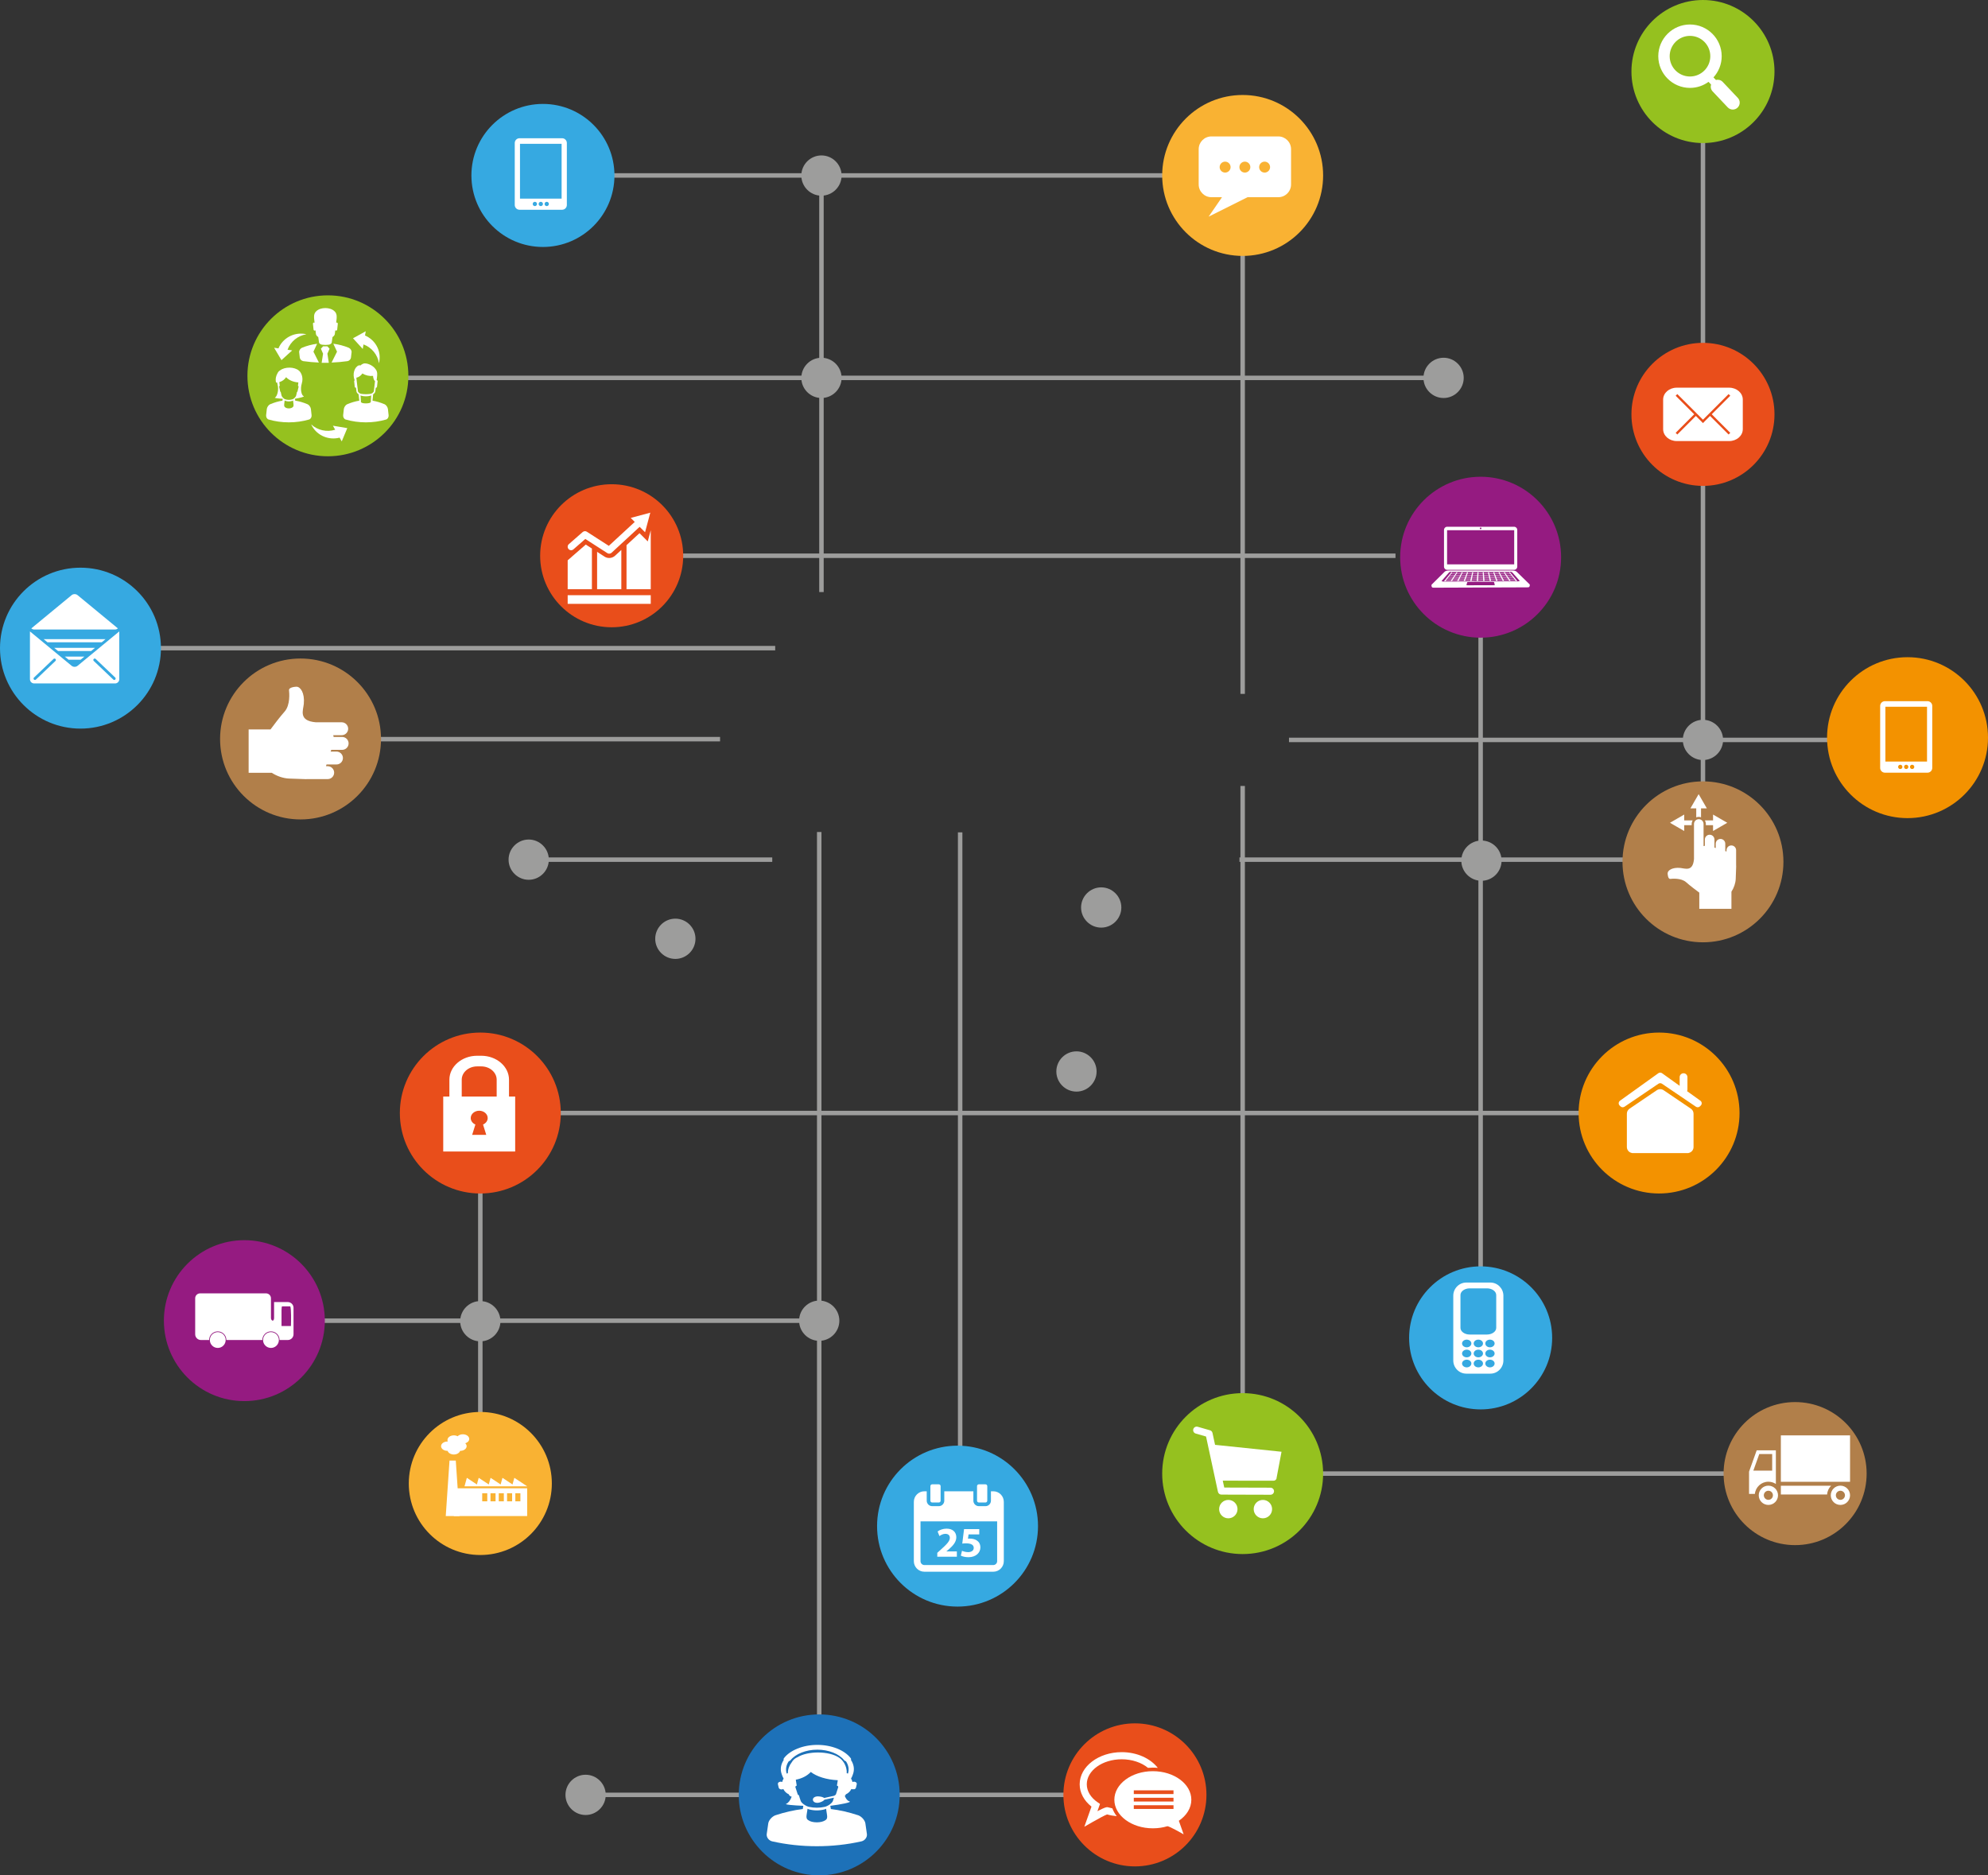 <!-- Generator: Adobe Illustrator 18.1.1, SVG Export Plug-In  -->
<svg version="1.1"
	 xmlns="http://www.w3.org/2000/svg" xmlns:xlink="http://www.w3.org/1999/xlink" xmlns:a="http://ns.adobe.com/AdobeSVGViewerExtensions/3.0/"
	 x="0px" y="0px" width="420px" height="396.214px" viewBox="0 0 420 396.214" enable-background="new 0 0 420 396.214"
	 xml:space="preserve">
<rect x="0" y="0" width="420" height="396.214" fill="#333333" stroke="none"/>
<defs>
</defs>
<g id="Layer_1_Kopie">
	<g>
		<rect x="65.706" y="278.562" fill="#9D9D9C" width="106.898" height="0.944"/>
	</g>
	<rect x="117.249" y="116.945" fill="#9D9D9C" width="177.574" height="0.944"/>
	<rect x="272.322" y="155.856" fill="#9D9D9C" width="118.668" height="0.944"/>
	<g>
		<rect x="262.062" y="50.743" fill="#9D9D9C" width="0.944" height="95.858"/>
		<rect x="262.062" y="166.055" fill="#9D9D9C" width="0.944" height="132.84"/>
	</g>
	<rect x="261.859" y="181.153" fill="#9D9D9C" width="84.261" height="0.944"/>
	<path fill="#9D9D9C" d="M146.933,198.344c0,2.339-1.914,4.253-4.253,4.253c-2.339,0-4.253-1.914-4.253-4.253
		c0-2.339,1.914-4.253,4.253-4.253C145.019,194.09,146.933,196.004,146.933,198.344z"/>
	<path fill="#9D9D9C" d="M236.903,191.731c0,2.339-1.914,4.253-4.253,4.253s-4.253-1.914-4.253-4.253
		c0-2.339,1.914-4.253,4.253-4.253S236.903,189.392,236.903,191.731z"/>
	<path fill="#9D9D9C" d="M231.676,226.379c0,2.339-1.914,4.253-4.253,4.253c-2.339,0-4.253-1.914-4.253-4.253
		c0-2.339,1.914-4.253,4.253-4.253C229.762,222.125,231.676,224.039,231.676,226.379z"/>
	<rect x="111.697" y="181.153" fill="#9D9D9C" width="51.455" height="0.944"/>
	<rect x="172.604" y="175.783" fill="#9D9D9C" width="0.944" height="188.108"/>
	<rect x="202.377" y="175.858" fill="#9D9D9C" width="0.944" height="136.217"/>
	<rect x="173.076" y="34.306" fill="#9D9D9C" width="0.944" height="90.783"/>
	<path fill="#9D9D9C" d="M177.801,79.837c0,2.339-1.914,4.253-4.253,4.253c-2.339,0-4.253-1.914-4.253-4.253
		c0-2.339,1.914-4.253,4.253-4.253C175.887,75.584,177.801,77.498,177.801,79.837z"/>
	<path fill="#9D9D9C" d="M115.95,181.626c0,2.339-1.914,4.253-4.253,4.253c-2.339,0-4.253-1.914-4.253-4.253
		c0-2.339,1.914-4.253,4.253-4.253C114.036,177.372,115.95,179.286,115.95,181.626z"/>
	<path fill="#9D9D9C" d="M177.329,279.034c0,2.339-1.914,4.253-4.253,4.253s-4.253-1.914-4.253-4.253s1.914-4.253,4.253-4.253
		S177.329,276.695,177.329,279.034z"/>
	<path fill="#9D9D9C" d="M309.236,79.837c0,2.339-1.914,4.253-4.253,4.253s-4.253-1.914-4.253-4.253
		c0-2.339,1.914-4.253,4.253-4.253S309.236,77.498,309.236,79.837z"/>
	<rect x="82.048" y="79.365" fill="#9D9D9C" width="221.942" height="0.944"/>
	<rect x="30.241" y="136.466" fill="#9D9D9C" width="133.534" height="0.945"/>
	<rect x="78.977" y="155.695" fill="#9D9D9C" width="73.148" height="0.944"/>
	<rect x="115.982" y="234.684" fill="#9D9D9C" width="221.942" height="0.944"/>
	<g>
		<circle fill="#95C11F" cx="69.274" cy="79.4" r="17"/>
		<g>
			<path fill="#FFFFFF" d="M73.697,73.481c-1.041-0.433-2.148-0.718-3.276-0.86l0.781,1.679l-1.151,2.3
				c1.124-0.043,2.247-0.143,3.362-0.3c0.365-0.062,0.693-0.393,0.734-0.729c0.046-0.385,0.089-0.77,0.132-1.155
				C74.317,74.08,74.062,73.647,73.697,73.481z"/>
			<path fill="#FFFFFF" d="M66.997,72.628c-1.107,0.146-2.192,0.428-3.213,0.853c-0.365,0.167-0.62,0.599-0.581,0.935
				c0.043,0.385,0.086,0.77,0.132,1.155c0.04,0.336,0.369,0.667,0.734,0.729c1.095,0.154,2.198,0.253,3.302,0.298L66.219,74.3
				L66.997,72.628z"/>
			<polygon fill="#FFFFFF" points="69.169,73.173 68.253,73.173 67.797,73.675 68.253,74.731 67.955,76.652 69.468,76.652 
				69.169,74.731 69.626,73.675 			"/>
			<path fill="#FFFFFF" d="M70.246,71.214c0.273-0.173,0.469-0.427,0.49-0.638c0.032-0.267,0.062-0.534,0.093-0.801
				c0.037,0.039,0.089,0.067,0.148,0.073c0.131,0.013,0.247-0.079,0.26-0.207l0.129-1.233c0.014-0.128-0.08-0.242-0.21-0.255
				c-0.05-0.005-0.098,0.006-0.138,0.028c0.027-0.235,0.056-0.47,0.083-0.704c0.022-0.321,0.182-1.179-0.446-1.731
				c-0.912-0.88-2.917-0.88-3.829,0c-0.63,0.553-0.468,1.41-0.446,1.731c0.029,0.235,0.056,0.469,0.083,0.704
				c-0.04-0.022-0.088-0.033-0.138-0.028c-0.129,0.013-0.224,0.127-0.211,0.255l0.131,1.233c0.013,0.128,0.129,0.22,0.26,0.207
				c0.059-0.006,0.109-0.034,0.148-0.073c0.03,0.267,0.062,0.533,0.093,0.801c0.02,0.212,0.217,0.465,0.49,0.638
				c0.056,0.387,0.112,0.774,0.167,1.162c0.02,0.173,0.297,0.395,0.617,0.45c0.477,0.064,0.966,0.064,1.443,0
				c0.32-0.055,0.597-0.278,0.616-0.45C70.134,71.988,70.19,71.6,70.246,71.214z"/>
			<g>
				<path fill="#FFFFFF" d="M82.103,87.73c-0.047-0.438-0.095-0.876-0.147-1.314c-0.045-0.382-0.354-0.842-0.679-0.997
					c-0.885-0.376-1.738-0.63-2.58-0.765c0.05-0.448,0.095-0.897,0.139-1.346c0.257-0.172,0.439-0.413,0.458-0.617
					c0.03-0.261,0.061-0.521,0.092-0.782c0.007,0.001,0.014,0.003,0.021,0.005c0.123,0.012,0.232-0.075,0.245-0.195l0.122-1.162
					c0.012-0.121-0.076-0.228-0.198-0.24c-0.001,0-0.001,0-0.001,0c0.029-0.242,0.057-0.483,0.085-0.725
					c0.02-0.295,0.156-1.041-0.309-1.59c-0.646-0.942-2.042-1.39-2.594-1.174c-0.26,0.101-0.459,0.241-0.613,0.389
					c-0.031-0.008-0.061-0.014-0.093-0.019c-0.062-0.03-0.139-0.038-0.235-0.004c-0.935,0.323-1.411,1.861-0.887,3.155
					c-0.069,0.043-0.112,0.122-0.103,0.208l0.123,1.162c0.012,0.12,0.122,0.208,0.244,0.195c0.007-0.001,0.014-0.003,0.022-0.005
					c0.032,0.26,0.061,0.521,0.092,0.782c0.019,0.204,0.201,0.445,0.457,0.617c0.044,0.449,0.09,0.897,0.14,1.346
					c-0.842,0.135-1.696,0.388-2.581,0.765c-0.324,0.155-0.633,0.614-0.679,0.997c-0.052,0.437-0.1,0.876-0.146,1.314
					c-0.042,0.383,0.185,0.793,0.51,0.9c2.757,0.805,5.828,0.804,8.585,0C81.917,88.523,82.143,88.113,82.103,87.73z M75.619,82.664
					l-0.338-2.86c0.514-0.103,0.965-0.431,1.278-0.896c0.659,0.4,1.459,0.591,2.253,0.511c0.04,0.519,0.195,0.933,0.419,1.115
					l-0.251,2.122c-0.014,0.152-0.299,0.471-0.671,0.549c-0.323,0.053-0.668,0.08-1.009,0.08c-0.342,0-0.686-0.028-1.023-0.083
					C75.917,83.127,75.632,82.808,75.619,82.664z M78.333,84.973c-0.094,0.085-0.211,0.154-0.337,0.186
					c-0.459,0.094-0.936,0.094-1.395,0c-0.126-0.032-0.243-0.101-0.337-0.186c-0.032-0.478-0.061-0.956-0.087-1.434
					c0.047,0.026,0.096,0.05,0.146,0.066c0.639,0.174,1.311,0.174,1.95,0c0.05-0.017,0.099-0.04,0.146-0.066
					C78.394,84.016,78.365,84.495,78.333,84.973z"/>
			</g>
			<g>
				<path fill="#FFFFFF" d="M65.829,87.73c-0.045-0.438-0.093-0.876-0.145-1.314c-0.047-0.382-0.356-0.842-0.679-0.997
					c-0.904-0.384-1.774-0.64-2.633-0.772c-0.017-0.133-0.034-0.267-0.051-0.4c1.003-0.157,2.118-0.447,1.83-0.549
					c-0.45-0.161-0.769-1.454-0.396-2.667c0.429-1.403-0.225-2.419-0.569-2.7c-0.955-0.858-3.023-0.877-4.033-0.061
					c-0.013,0.007-0.027,0.012-0.04,0.02c-0.223,0.138-0.383,0.343-0.494,0.595c-0.294,0.483-0.471,1.165-0.307,1.919
					c0.026,0.001,0.052,0.004,0.079,0.004c0.049,0,0.096-0.002,0.145-0.005c0.028,0.139,0.061,0.279,0.1,0.418
					c0.339,1.208-0.116,2.573-0.539,2.775c-0.213,0.102,0.65,0.203,1.634,0.253c-0.018,0.133-0.034,0.266-0.052,0.398
					c-0.858,0.132-1.728,0.388-2.631,0.772c-0.324,0.155-0.633,0.614-0.68,0.997c-0.051,0.437-0.1,0.876-0.146,1.314
					c-0.041,0.383,0.186,0.793,0.51,0.9c2.757,0.805,5.828,0.804,8.586,0C65.644,88.523,65.871,88.113,65.829,87.73z M59.31,82.819
					c-0.057-0.021-0.102-0.068-0.116-0.13l-0.218-0.95c-0.022-0.093,0.034-0.185,0.125-0.213c-0.027-0.212-0.052-0.423-0.075-0.635
					c-0.003-0.044-0.009-0.1-0.013-0.163c0.596-0.157,1.103-0.532,1.434-1.036c0.568,0.614,1.505,1.037,2.587,1.105
					c-0.003,0.035-0.006,0.067-0.007,0.094c-0.023,0.211-0.047,0.423-0.075,0.635c0.09,0.028,0.146,0.12,0.125,0.213l-0.218,0.95
					c-0.014,0.062-0.06,0.109-0.116,0.13c-0.052,0.259-0.11,0.514-0.177,0.765c-0.032,0.132-0.145,0.3-0.292,0.449
					c-0.023,0.024-0.047,0.047-0.072,0.069c-0.014,0.013-0.028,0.026-0.042,0.038c-0.022,0.019-0.046,0.036-0.069,0.054
					c-0.017,0.013-0.034,0.027-0.052,0.039c-0.029,0.02-0.058,0.037-0.088,0.054c-0.007,0.005-0.016,0.011-0.023,0.014l0,0
					c-0.049,0.027-0.097,0.05-0.145,0.066c-0.515,0.152-0.999,0.152-1.515,0c-0.072-0.025-0.144-0.064-0.214-0.109
					c-0.032-0.02-0.061-0.041-0.09-0.063c-0.006-0.004-0.01-0.008-0.016-0.012c-0.062-0.047-0.121-0.1-0.175-0.155
					c0,0-0.001-0.001-0.001-0.002c-0.144-0.148-0.254-0.313-0.286-0.444C59.42,83.333,59.362,83.078,59.31,82.819z M61.866,86.005
					c-0.187,0.18-0.498,0.282-0.84,0.282c-0.342,0-0.652-0.102-0.831-0.272c-0.179-0.157-0.172-0.382-0.151-0.601
					c0.002-0.023,0.004-0.043,0.005-0.061l0.088-0.738c0.051,0.032,0.103,0.06,0.154,0.079c0.5,0.161,0.968,0.161,1.469,0
					c0.052-0.019,0.103-0.047,0.154-0.079l0.088,0.738c0.001,0.018,0.004,0.039,0.006,0.061
					C62.029,85.632,62.037,85.858,61.866,86.005z"/>
			</g>
			<path fill="#FFFFFF" d="M59.463,76.092l-1.55-2.619l0.914,0.134c0.878-2.094,3.119-3.415,5.5-3.067
				c0.139,0.02,0.275,0.047,0.409,0.079c-1.817,0.295-3.356,1.54-3.987,3.269l0.975,0.143L59.463,76.092z"/>
			<path fill="#FFFFFF" d="M73.371,90.453l-1.172,2.802l-0.447-0.793c-2.225,0.587-4.655-0.358-5.821-2.428
				c-0.068-0.12-0.13-0.243-0.185-0.367c1.342,1.239,3.285,1.682,5.065,1.124l-0.477-0.847L73.371,90.453z"/>
			<path fill="#FFFFFF" d="M74.578,71.471l2.688-1.481l-0.15,0.895c2.115,0.897,3.422,3.121,3.028,5.456
				c-0.022,0.136-0.051,0.27-0.086,0.4c-0.269-1.789-1.512-3.323-3.26-3.972l-0.161,0.956L74.578,71.471z"/>
		</g>
	</g>
	<g>
		<circle fill="#951B81" cx="51.625" cy="279.021" r="17"/>
		<g>
			<circle fill="#FFFFFF" cx="57.245" cy="283.115" r="1.671"/>
			<circle fill="#FFFFFF" cx="46.005" cy="283.115" r="1.671"/>
			<path fill="#FFFFFF" d="M41.236,274.296v2.014v2.869v2.72c0,0.671,0.544,1.215,1.215,1.215h1.731
				c0-1.007,0.816-1.823,1.823-1.823c1.007,0,1.822,0.816,1.822,1.823h7.594c0-1.007,0.816-1.823,1.823-1.823
				c1.007,0,1.823,0.816,1.823,1.823h1.731c0.671,0,1.215-0.544,1.215-1.215v-5.589c0-0.671-0.544-1.215-1.215-1.215h-1.91h-0.985
				v3.359c0,0.315-0.128,0.57-0.285,0.57c-0.157,0-0.374-0.23-0.374-0.544v-3.384v-0.799c0-0.574-0.465-1.039-1.039-1.039H42.275
				C41.701,273.258,41.236,273.723,41.236,274.296z M61.464,280.161h-1.987v-3.331c0-0.455,0.052-0.824,0.115-0.824h1.74
				C61.55,276.592,61.497,279.115,61.464,280.161z"/>
		</g>
	</g>
	<g>
		<circle fill="#36A9E1" cx="17" cy="136.938" r="17"/>
		<g>
			<path fill="#FFFFFF" d="M24.312,132.998H7.211c-0.23,0-0.436-0.09-0.594-0.233l8.519-7.027c0.345-0.284,0.905-0.284,1.251,0
				l8.518,7.027C24.748,132.908,24.541,132.998,24.312,132.998z"/>
			<path fill="#FFFFFF" d="M16.387,140.67c-0.346,0.286-0.906,0.286-1.251,0l-8.809-7.266v10.106c0,0.49,0.396,0.885,0.885,0.885
				h17.101c0.488,0,0.884-0.395,0.884-0.885v-10.106L16.387,140.67z M11.714,139.646l-4.128,3.932
				c-0.057,0.054-0.13,0.081-0.203,0.081c-0.079,0-0.156-0.031-0.214-0.09c-0.112-0.119-0.108-0.304,0.01-0.419l4.128-3.93
				c0.117-0.113,0.304-0.109,0.416,0.01C11.836,139.347,11.832,139.533,11.714,139.646z M24.353,143.568
				c-0.058,0.06-0.137,0.09-0.214,0.09c-0.073,0-0.146-0.026-0.203-0.081l-4.128-3.932c-0.118-0.113-0.122-0.299-0.01-0.417
				c0.112-0.119,0.299-0.123,0.416-0.01l4.128,3.93C24.461,143.263,24.465,143.449,24.353,143.568z"/>
			<polygon fill="#FFFFFF" points="14.496,139.385 17.026,139.385 17.831,138.722 13.691,138.722 			"/>
			<polygon fill="#FFFFFF" points="12.262,137.543 19.26,137.543 20.064,136.879 11.457,136.879 			"/>
			<polygon fill="#FFFFFF" points="10.029,135.7 21.495,135.7 22.299,135.038 9.223,135.038 			"/>
		</g>
		<g>
			<g>
				<path fill="#FFFFFF" d="M259.651,316.232c-0.078-0.551-0.24-1.072-0.478-1.545l0.874-0.494
					c-0.296-0.589-0.682-1.116-1.147-1.567l-0.672,0.779c-0.378-0.366-0.81-0.669-1.288-0.884l0.385-0.966
					c-0.579-0.259-1.193-0.411-1.823-0.45l-0.058,1.052c-0.088-0.006-0.176-0.015-0.265-0.015c-0.437,0-0.859,0.069-1.259,0.193
					l-0.276-1.011c-0.604,0.185-1.17,0.477-1.683,0.868l0.581,0.857c-0.417,0.319-0.783,0.71-1.077,1.158l-0.816-0.602
					c-0.36,0.549-0.627,1.154-0.793,1.799l0.96,0.277c-0.104,0.403-0.164,0.824-0.164,1.261c0,0.119,0.009,0.237,0.017,0.354
					l-0.991,0.077c0.046,0.668,0.199,1.316,0.453,1.927l0.908-0.425c0.21,0.502,0.499,0.958,0.849,1.352l-0.724,0.723
					c0.432,0.487,0.935,0.889,1.495,1.193l0.454-0.937c0.45,0.246,0.943,0.413,1.465,0.487l-0.131,1.043
					c0.241,0.034,0.487,0.052,0.732,0.052c0.382,0,0.764-0.042,1.134-0.124l-0.203-1.026c0.513-0.114,0.991-0.324,1.425-0.606
					l0.517,0.9c0.536-0.347,1.009-0.785,1.407-1.304l-0.769-0.663c0.322-0.42,0.575-0.9,0.75-1.419l0.937,0.352
					c0.21-0.628,0.316-1.285,0.316-1.955c0-0.29-0.02-0.581-0.06-0.866L259.651,316.232z M256.771,318.308l-0.041-0.036
					c-0.145,0.189-0.317,0.348-0.51,0.473l0.03,0.051c-0.197,0.128-0.412,0.227-0.645,0.279l-0.013-0.064
					c-0.221,0.049-0.456,0.057-0.68,0.026l-0.007,0.056c-0.236-0.034-0.457-0.108-0.661-0.22l0.024-0.05
					c-0.202-0.11-0.384-0.255-0.54-0.43l-0.041,0.042c-0.16-0.18-0.293-0.387-0.389-0.617l0.054-0.025
					c-0.092-0.219-0.146-0.452-0.163-0.693l-0.052,0.004c-0.004-0.055-0.016-0.107-0.016-0.162c0-0.199,0.034-0.389,0.081-0.572
					l0.051,0.015c0.059-0.232,0.155-0.45,0.285-0.648l-0.048-0.036c0.134-0.205,0.302-0.381,0.492-0.526l0.033,0.048
					c0.186-0.142,0.39-0.247,0.607-0.314l-0.014-0.053c0.182-0.057,0.372-0.096,0.571-0.096c0.041,0,0.08,0.011,0.121,0.013
					l-0.003,0.057c0.228,0.014,0.45,0.069,0.658,0.162l0.024-0.06c0.217,0.098,0.411,0.239,0.583,0.406l-0.037,0.043
					c0.169,0.164,0.309,0.354,0.415,0.566l0.046-0.026c0.108,0.215,0.184,0.448,0.22,0.697l-0.054,0.009
					c0.015,0.103,0.022,0.208,0.022,0.316c0,0.244-0.039,0.482-0.114,0.708l0.05,0.019
					C257.032,317.904,256.916,318.117,256.771,318.308z"/>
				<ellipse fill="#FFFFFF" cx="265.93" cy="308.761" rx="2.833" ry="3.004"/>
				<path fill="#FFFFFF" d="M273.253,311.514c0.295-0.884,0.445-1.811,0.445-2.753c0-0.409-0.029-0.82-0.085-1.222l-1.073,0.17
					c-0.115-0.814-0.354-1.585-0.708-2.284l0.952-0.541c-0.418-0.828-0.962-1.569-1.616-2.203l-0.732,0.85
					c-0.558-0.541-1.198-0.99-1.904-1.306l0.418-1.053c-0.816-0.365-1.68-0.578-2.568-0.632l-0.062,1.148
					c-0.13-0.008-0.258-0.021-0.389-0.021c-0.647,0-1.271,0.103-1.863,0.286l-0.301-1.102c-0.851,0.262-1.648,0.673-2.37,1.224
					l0.633,0.934c-0.617,0.471-1.156,1.048-1.591,1.71l-0.889-0.656c-0.508,0.774-0.883,1.626-1.116,2.533l1.047,0.302
					c-0.153,0.595-0.242,1.217-0.242,1.863c0,0.178,0.013,0.353,0.025,0.529l-1.08,0.085c0.066,0.939,0.28,1.852,0.639,2.712
					l0.99-0.463c0.31,0.743,0.738,1.417,1.257,1.999l-0.79,0.79c0.609,0.685,1.317,1.249,2.104,1.678l0.496-1.022
					c0.666,0.364,1.395,0.61,2.165,0.719l-0.141,1.138c0.34,0.048,0.685,0.072,1.027,0.072c0.54,0,1.079-0.059,1.601-0.176
					l-0.222-1.118c0.758-0.169,1.465-0.48,2.105-0.896l0.568,0.982c0.755-0.49,1.421-1.109,1.979-1.838l-0.839-0.723
					c0.476-0.62,0.85-1.33,1.107-2.098L273.253,311.514z M270.153,308.761c0,2.469-1.894,4.477-4.222,4.477
					c-2.328,0-4.222-2.009-4.222-4.477c0-2.468,1.894-4.476,4.222-4.476C268.259,304.285,270.153,306.293,270.153,308.761z"/>
			</g>
		</g>
	</g>
	<g>
		<circle fill="#E94E1B" cx="129.227" cy="117.417" r="15.111"/>
		<g>
			<polygon fill="#FFFFFF" points="136.849,114.388 135.106,112.644 132.363,115.178 132.363,124.483 137.482,124.483 
				137.482,112.031 			"/>
			<path fill="#FFFFFF" d="M127.717,117.602l-1.569-1.009v7.891h5.118v-8.293l-1.321,1.217c-0.336,0.312-0.779,0.484-1.239,0.484
				C128.355,117.892,128.016,117.791,127.717,117.602z"/>
			<polygon fill="#FFFFFF" points="125.051,115.887 123.756,115.054 119.932,118.382 119.932,124.483 125.051,124.483 			"/>
			<rect x="119.932" y="125.752" fill="#FFFFFF" width="17.55" height="1.828"/>
			<path fill="#FFFFFF" d="M121.145,116.066l2.512-2.197l4.653,2.994c0.122,0.077,0.258,0.116,0.396,0.116
				c0.178,0,0.356-0.066,0.497-0.194l5.934-5.479l1.144,1.144l1.108-4.135l-4.135,1.109l0.847,0.847l-5.476,5.055l-4.641-2.985
				c-0.275-0.174-0.632-0.15-0.878,0.066l-2.925,2.559c-0.303,0.266-0.334,0.727-0.067,1.032
				C120.38,116.302,120.84,116.331,121.145,116.066z"/>
		</g>
	</g>
	<g>
		<circle fill="#F39200" cx="403" cy="155.85" r="17"/>
		<path fill="#FFFFFF" d="M407.218,148.14h-8.994c-0.554,0-1.007,0.453-1.007,1.007v13.097c0,0.554,0.453,1.007,1.007,1.007h8.994
			c0.554,0,1.007-0.453,1.007-1.007v-13.097C408.224,148.593,407.771,148.14,407.218,148.14z M401.467,162.479
			c-0.251,0-0.455-0.203-0.455-0.453c0-0.25,0.204-0.453,0.455-0.453c0.251,0,0.455,0.203,0.455,0.453
			C401.922,162.276,401.718,162.479,401.467,162.479z M402.72,162.479c-0.251,0-0.455-0.203-0.455-0.453
			c0-0.25,0.204-0.453,0.455-0.453c0.251,0,0.455,0.203,0.455,0.453C403.176,162.276,402.972,162.479,402.72,162.479z
			 M403.974,162.479c-0.251,0-0.455-0.203-0.455-0.453c0-0.25,0.204-0.453,0.455-0.453s0.455,0.203,0.455,0.453
			C404.429,162.276,404.226,162.479,403.974,162.479z M407.117,160.902h-8.793v-11.587h8.793V160.902z"/>
	</g>
	<g>
		<circle fill="#F39200" cx="350.509" cy="235.156" r="17"/>
		<g>
			<path fill="#FFFFFF" d="M357.229,234.239l-5.762-3.903c-0.434-0.294-1.003-0.294-1.438,0l-5.762,3.903
				c-0.352,0.238-0.563,0.636-0.563,1.061v7.036c0,0.639,0.468,1.168,1.08,1.264v0.017h0.201h6.569h4.021h0.934h0.215v-0.019
				c0.605-0.102,1.067-0.628,1.067-1.262v-7.036C357.792,234.875,357.581,234.478,357.229,234.239z"/>
			<path fill="#FFFFFF" d="M359.237,232.552l-2.811-2.016c0.047-0.104,0.074-0.219,0.074-0.34v-2.62
				c0-0.454-0.368-0.822-0.822-0.822l0,0c-0.454,0-0.822,0.368-0.822,0.822v1.834l-3.718-2.667c-0.233-0.168-0.548-0.168-0.781,0
				l-8.099,5.808c-0.336,0.241-0.376,0.726-0.083,1.019l0.176,0.176c0.227,0.227,0.584,0.261,0.85,0.081l7.171-4.858
				c0.227-0.154,0.525-0.154,0.752,0l7.171,4.858c0.266,0.18,0.623,0.146,0.85-0.081l0.176-0.176
				C359.613,233.278,359.573,232.793,359.237,232.552z"/>
		</g>
	</g>
	<g>
		<circle fill="#36A9E1" cx="202.297" cy="322.436" r="17"/>
		<g>
			<g>
				<path fill="#FFFFFF" d="M196.943,317.444h1.398c0.211,0,0.382-0.172,0.382-0.383v-3.076c0-0.211-0.171-0.382-0.382-0.382h-1.398
					c-0.212,0-0.383,0.171-0.383,0.382v3.076C196.56,317.272,196.731,317.444,196.943,317.444z"/>
				<path fill="#FFFFFF" d="M206.799,317.444h1.399c0.21,0,0.381-0.172,0.381-0.383v-3.076c0-0.211-0.171-0.382-0.381-0.382h-1.399
					c-0.212,0-0.383,0.171-0.383,0.382v3.076C206.415,317.272,206.587,317.444,206.799,317.444z"/>
				<path fill="#FFFFFF" d="M209.845,315.073h-0.492v1.988c0,0.637-0.518,1.157-1.155,1.157h-1.399c-0.637,0-1.157-0.52-1.157-1.157
					v-1.988h-6.145v1.988c0,0.637-0.519,1.157-1.156,1.157h-1.398c-0.637,0-1.157-0.52-1.157-1.157v-1.988h-0.495
					c-1.228,0-2.226,0.998-2.226,2.226v4.13v8.412c0,1.231,0.998,2.227,2.226,2.227h14.554c1.23,0,2.227-0.996,2.227-2.227v-8.412
					v-4.13C212.072,316.07,211.076,315.073,209.845,315.073z M210.665,329.84c0,0.451-0.367,0.818-0.82,0.818h-14.554
					c-0.451,0-0.816-0.367-0.816-0.818v-8.412h16.19V329.84z"/>
			</g>
			<g>
				<path fill="#FFFFFF" d="M198.017,328.901v-0.825l0.745-0.674c1.283-1.149,1.903-1.804,1.912-2.486
					c0-0.475-0.279-0.853-0.952-0.853c-0.503,0-0.942,0.251-1.248,0.476l-0.386-0.97c0.43-0.332,1.121-0.601,1.902-0.601
					c1.329,0,2.048,0.772,2.048,1.823c0,0.987-0.7,1.768-1.553,2.522l-0.54,0.449v0.018h2.209v1.121H198.017z"/>
				<path fill="#FFFFFF" d="M206.887,324.189h-2.262l-0.125,0.898c0.125-0.018,0.233-0.018,0.376-0.018
					c0.557,0,1.132,0.125,1.536,0.422c0.44,0.296,0.709,0.781,0.709,1.462c0,1.086-0.934,2.047-2.505,2.047
					c-0.709,0-1.302-0.161-1.625-0.332l0.251-1.024c0.251,0.126,0.782,0.288,1.311,0.288c0.566,0,1.167-0.27,1.167-0.89
					c0-0.602-0.476-0.969-1.644-0.969c-0.323,0-0.548,0.017-0.781,0.054l0.378-3.061h3.213V324.189z"/>
			</g>
		</g>
	</g>
	<g>
		<circle fill="#B17F4A" cx="63.495" cy="156.128" r="17"/>
		<path fill="#FFFFFF" d="M72.285,158.427c0.75,0,1.363-0.612,1.363-1.363c0-0.752-0.612-1.363-1.363-1.363h-1.794
			c-0.021-0.129-0.052-0.253-0.089-0.372h1.792c0.752,0,1.363-0.61,1.363-1.364c0-0.751-0.612-1.363-1.363-1.363h-5.465
			c-3.722-0.314-2.674-2.515-2.545-3.888c0.218-2.345-0.72-3.627-1.54-3.627c-0.19,0-1.676,0.083-1.584,0.773
			c0.055,0.421,0.314,3.101-0.947,4.501c-0.963,1.071-2.356,2.93-2.961,3.749h-4.623v9.16h4.888c1.083,0.712,2.416,1.166,3.623,1.22
			c1.175,0.04,2.35,0.086,3.525,0.125c0.187,0.01,0.371,0.004,0.554-0.01h4.114c0.752,0,1.363-0.612,1.363-1.363
			c0-0.753-0.612-1.363-1.363-1.363h-0.367c0.045-0.12,0.084-0.24,0.119-0.364h2.102c0.752,0,1.363-0.61,1.363-1.362
			s-0.612-1.364-1.363-1.364h-1.231c0.044-0.121,0.087-0.242,0.129-0.364H72.285z"/>
	</g>
	<rect x="312.338" y="121.205" fill="#9D9D9C" width="0.944" height="172.289"/>
	<g>
		<circle fill="#951B81" cx="312.81" cy="117.727" r="17"/>
		<g>
			<path fill="#FFFFFF" d="M319.869,111.289h-14.118c-0.375,0-0.68,0.309-0.68,0.685v7.739c0,0.375,0.304,0.68,0.68,0.68h14.118
				c0.375,0,0.68-0.304,0.68-0.68v-7.739C320.549,111.598,320.245,111.289,319.869,111.289z M312.81,111.461
				c0.096,0,0.173,0.076,0.173,0.167c0,0.096-0.076,0.173-0.173,0.173c-0.091,0-0.172-0.076-0.172-0.173
				C312.638,111.537,312.719,111.461,312.81,111.461z M319.9,119.235h-14.179v-7.211H319.9V119.235z"/>
			<path fill="#FFFFFF" d="M323.165,123.464l-2.769-2.693c-0.132-0.132-0.527-0.239-0.888-0.239h-13.398
				c-0.36,0-0.756,0.107-0.888,0.244l-2.769,2.749c-0.076,0.076,0,0.37,0,0.37c0.074,0.27,0.173,0.274,0.69,0.269l19.331-0.071
				c0.517,0,0.61-0.007,0.69-0.268C323.165,123.825,323.241,123.537,323.165,123.464z M315.564,123.642l-5.502,0.015
				c-0.152,0-0.263-0.02-0.253-0.05l0.172-0.593c0.01-0.025,0.127-0.051,0.263-0.051l5.132-0.015c0.142,0,0.254,0.025,0.264,0.051
				l0.172,0.588C315.822,123.617,315.711,123.637,315.564,123.642z M320.437,122.841l-15.254,0.035
				c-0.406,0.005-0.669-0.066-0.598-0.152l1.552-1.79c0.076-0.086,0.396-0.157,0.71-0.157h11.927c0.314,0,0.634,0.066,0.71,0.152
				l1.552,1.755C321.106,122.77,320.843,122.841,320.437,122.841z"/>
			<g>
				<g>
					<path fill="#FFFFFF" d="M320.554,122.77l-15.487,0.036l1.587-1.952l12.318-0.005L320.554,122.77z M305.406,122.729
						l14.807-0.036l-1.4-1.77l-12.003,0.005L305.406,122.729z"/>
				</g>
				<g>
					<polygon fill="#FFFFFF" points="320.168,122.46 305.457,122.496 305.518,122.414 320.102,122.384 					"/>
				</g>
				<g>
					<polygon fill="#FFFFFF" points="319.92,122.151 305.7,122.181 305.766,122.1 319.859,122.075 					"/>
				</g>
				<g>
					<polygon fill="#FFFFFF" points="319.667,121.847 305.954,121.867 306.015,121.791 319.605,121.771 					"/>
				</g>
				<g>
					<polygon fill="#FFFFFF" points="319.423,121.537 306.198,121.558 306.263,121.476 319.357,121.461 					"/>
				</g>
				<g>
					<polygon fill="#FFFFFF" points="319.169,121.233 306.451,121.243 306.512,121.162 319.109,121.152 					"/>
				</g>
				<g>
					<polygon fill="#FFFFFF" points="319.149,122.734 318.87,122.734 317.679,120.883 317.897,120.883 					"/>
				</g>
				<g>
					<polygon fill="#FFFFFF" points="317.77,122.734 317.491,122.734 316.568,120.883 316.791,120.883 					"/>
				</g>
				<g>
					<polygon fill="#FFFFFF" points="316.39,122.739 316.117,122.739 315.467,120.888 315.685,120.888 					"/>
				</g>
				<g>
					<polygon fill="#FFFFFF" points="315.016,122.744 314.737,122.744 314.362,120.888 314.58,120.888 					"/>
				</g>
				<g>
					<polygon fill="#FFFFFF" points="313.637,122.744 313.358,122.744 313.251,120.888 313.474,120.888 					"/>
				</g>
				<g>
					<polygon fill="#FFFFFF" points="312.263,122.749 311.989,122.749 312.151,120.888 312.369,120.888 					"/>
				</g>
				<g>
					<polygon fill="#FFFFFF" points="310.883,122.754 310.609,122.754 311.041,120.888 311.259,120.888 					"/>
				</g>
				<g>
					<polygon fill="#FFFFFF" points="309.504,122.759 309.23,122.759 309.935,120.888 310.158,120.888 					"/>
				</g>
				<g>
					<polygon fill="#FFFFFF" points="308.13,122.759 307.856,122.759 308.835,120.888 309.053,120.888 					"/>
				</g>
				<g>
					<polygon fill="#FFFFFF" points="306.75,122.765 306.471,122.765 307.724,120.888 307.942,120.888 					"/>
				</g>
			</g>
		</g>
	</g>
	<g>
		<circle fill="#36A9E1" cx="312.81" cy="282.664" r="15.111"/>
		<path fill="#FFFFFF" d="M314.869,270.973h-5.088c-1.516,0-2.751,1.247-2.751,2.782v13.671c0,1.541,1.234,2.794,2.751,2.794h5.088
			c1.516,0,2.75-1.253,2.75-2.794v-13.671C317.619,272.219,316.385,270.973,314.869,270.973z M309.874,288.892
			c-0.545,0-0.989-0.364-0.989-0.815c0-0.445,0.445-0.808,0.989-0.808c0.539,0,0.977,0.363,0.977,0.808
			C310.852,288.528,310.414,288.892,309.874,288.892z M309.874,286.774c-0.545,0-0.989-0.363-0.989-0.814
			c0-0.445,0.445-0.808,0.989-0.808c0.539,0,0.977,0.363,0.977,0.808C310.852,286.41,310.414,286.774,309.874,286.774z
			 M309.874,284.656c-0.545,0-0.989-0.363-0.989-0.815c0-0.445,0.445-0.808,0.989-0.808c0.539,0,0.977,0.364,0.977,0.808
			C310.852,284.293,310.414,284.656,309.874,284.656z M312.325,288.892c-0.545,0-0.983-0.364-0.983-0.815
			c0-0.445,0.438-0.808,0.983-0.808c0.545,0,0.984,0.363,0.984,0.808C313.309,288.528,312.87,288.892,312.325,288.892z
			 M312.325,286.774c-0.545,0-0.983-0.363-0.983-0.814c0-0.445,0.438-0.808,0.983-0.808c0.545,0,0.984,0.363,0.984,0.808
			C313.309,286.41,312.87,286.774,312.325,286.774z M312.325,284.656c-0.545,0-0.983-0.363-0.983-0.815
			c0-0.445,0.438-0.808,0.983-0.808c0.545,0,0.984,0.364,0.984,0.808C313.309,284.293,312.87,284.656,312.325,284.656z
			 M314.781,288.892c-0.545,0-0.983-0.364-0.983-0.815c0-0.445,0.438-0.808,0.983-0.808c0.539,0,0.984,0.363,0.984,0.808
			C315.765,288.528,315.32,288.892,314.781,288.892z M314.781,286.774c-0.545,0-0.983-0.363-0.983-0.814
			c0-0.445,0.438-0.808,0.983-0.808c0.539,0,0.984,0.363,0.984,0.808C315.765,286.41,315.32,286.774,314.781,286.774z
			 M314.781,284.656c-0.545,0-0.983-0.363-0.983-0.815c0-0.445,0.438-0.808,0.983-0.808c0.539,0,0.984,0.364,0.984,0.808
			C315.765,284.293,315.32,284.656,314.781,284.656z M316.103,280.546c0,0.777-0.877,1.41-1.962,1.41h-3.633
			c-1.084,0-1.961-0.633-1.961-1.41v-6.93c0-0.783,0.877-1.416,1.961-1.416h3.633c1.085,0,1.962,0.633,1.962,1.416V280.546z"/>
	</g>
	<path fill="#9D9D9C" d="M317.236,181.837c0,2.339-1.914,4.253-4.253,4.253s-4.253-1.914-4.253-4.253
		c0-2.339,1.914-4.253,4.253-4.253S317.236,179.498,317.236,181.837z"/>
	<rect x="359.309" y="13.235" fill="#9D9D9C" width="0.944" height="172.289"/>
	<g>
		<circle fill="#95C11F" cx="359.781" cy="15.111" r="15.111"/>
		<path fill="#FFFFFF" d="M367.144,20.681l-3.198-3.381c-0.38-0.401-0.931-0.534-1.43-0.404l-0.513-0.542
			c1.074-1.189,1.734-2.757,1.734-4.481c0-3.694-3.005-6.699-6.698-6.699c-3.694,0-6.699,3.005-6.699,6.699
			c0,3.693,3.005,6.698,6.699,6.698c1.464,0,2.816-0.478,3.92-1.278l0.538,0.568c-0.156,0.491-0.055,1.048,0.324,1.449l3.198,3.381
			c0.289,0.304,0.676,0.457,1.063,0.457c0.36,0,0.722-0.133,1.004-0.4C367.674,22.193,367.7,21.268,367.144,20.681z M357.04,16.163
			c-2.37,0-4.292-1.921-4.292-4.291c0-2.37,1.921-4.292,4.292-4.292c2.369,0,4.292,1.922,4.292,4.292
			C361.332,14.242,359.409,16.163,357.04,16.163z"/>
	</g>
	<g>
		<circle fill="#E94E1B" cx="359.781" cy="87.547" r="15.111"/>
		<path fill="#FFFFFF" d="M365.319,81.908h-11.076c-1.594,0-2.876,1.12-2.876,2.512v6.254c0,1.386,1.282,2.512,2.876,2.512h11.076
			c1.594,0,2.876-1.126,2.876-2.512V84.42C368.195,83.028,366.913,81.908,365.319,81.908z M365.55,91.447l-0.353,0.353l-3.921-3.921
			l-1.144,1.149h0.006l-0.352,0.358l-0.006-0.006v0.006l-0.358-0.358h0.006l-1.149-1.149l-3.915,3.921l-0.352-0.353l3.915-3.921
			l-3.915-3.915l0.352-0.352l4.268,4.262h0.006v0.006l1.143,1.149l5.417-5.417l0.353,0.352l-3.915,3.915L365.55,91.447z"/>
	</g>
	<g>
		<circle fill="#B17F4A" cx="359.781" cy="182.087" r="17"/>
		<g>
			<path fill="#FFFFFF" d="M355.819,175.569v-1.229h1.579v-0.255c0-0.277,0.081-0.534,0.213-0.757h-1.792v-1.229l-1.503,0.867
				l-1.503,0.868l1.503,0.869L355.819,175.569z"/>
			<path fill="#FFFFFF" d="M360.391,174.084v0.255h1.522v1.229l1.503-0.866l1.503-0.869l-1.503-0.868l-1.503-0.867v1.229h-1.735
				C360.31,173.551,360.391,173.807,360.391,174.084z"/>
			<path fill="#FFFFFF" d="M358.361,172.69c0.166-0.064,0.345-0.102,0.534-0.102c0.168,0,0.326,0.034,0.477,0.085v-1.886h1.23
				l-0.867-1.502l-0.868-1.503l-0.869,1.503l-0.868,1.502h1.231V172.69z"/>
			<path fill="#FFFFFF" d="M366.785,182.682v-3.051c0-0.556-0.454-1.01-1.011-1.01c-0.557,0-1.01,0.454-1.01,1.01v0.275
				c-0.088-0.036-0.178-0.065-0.269-0.09v-1.558c0-0.558-0.454-1.012-1.011-1.012c-0.557,0-1.01,0.454-1.01,1.012v0.911
				c-0.089-0.033-0.179-0.063-0.269-0.095v-1.705c0-0.557-0.454-1.01-1.01-1.01c-0.558,0-1.011,0.453-1.011,1.01v1.329
				c-0.094,0.017-0.187,0.038-0.276,0.067v-4.681c0-0.557-0.453-1.01-1.01-1.01c-0.557,0-1.011,0.453-1.011,1.01v7.404
				c-0.233,2.76-1.866,1.982-2.883,1.888c-1.739-0.163-2.688,0.533-2.688,1.141c0,0.142,0.061,1.244,0.573,1.174
				c0.313-0.04,2.299-0.231,3.337,0.702c0.794,0.715,2.173,1.748,2.781,2.197v3.427h6.791v-3.625
				c0.528-0.803,0.865-1.792,0.905-2.688c0.031-0.869,0.063-1.741,0.095-2.613C366.8,182.954,366.795,182.818,366.785,182.682z"/>
		</g>
	</g>
	<rect x="112.52" y="36.596" fill="#9D9D9C" width="149.683" height="0.944"/>
	<g>
		<circle fill="#36A9E1" cx="114.704" cy="37.068" r="15.111"/>
	</g>
	<g>
		<circle fill="#F9B233" cx="262.533" cy="37.068" r="17"/>
		<path fill="#FFFFFF" d="M270.061,28.824h-14.122c-1.49,0-2.696,1.208-2.696,2.697v7.446c0,1.49,1.207,2.697,2.696,2.697h2.229
			l-2.824,4.108l8.216-4.107l6.5-0.001c1.49,0,2.697-1.207,2.697-2.697v-7.446C272.757,30.032,271.55,28.824,270.061,28.824z
			 M258.828,36.463c-0.638,0-1.155-0.517-1.155-1.156s0.517-1.156,1.155-1.156c0.639,0,1.155,0.518,1.155,1.156
			S259.466,36.463,258.828,36.463z M263,36.463c-0.639,0-1.155-0.517-1.155-1.156s0.517-1.156,1.155-1.156
			c0.638,0,1.155,0.518,1.155,1.156S263.638,36.463,263,36.463z M267.173,36.463c-0.639,0-1.156-0.517-1.156-1.156
			s0.518-1.156,1.156-1.156c0.637,0,1.155,0.518,1.155,1.156S267.81,36.463,267.173,36.463z"/>
	</g>
	<path fill="#9D9D9C" d="M177.801,37.091c0,2.339-1.914,4.253-4.253,4.253c-2.339,0-4.253-1.914-4.253-4.253
		c0-2.339,1.914-4.253,4.253-4.253C175.887,32.838,177.801,34.752,177.801,37.091z"/>
	<rect x="101.003" y="231.225" fill="#9D9D9C" width="0.944" height="78.664"/>
	<g>
		<circle fill="#F9B233" cx="101.475" cy="313.426" r="15.111"/>
		<g>
			<polygon fill="#FFFFFF" points="97.086,320.306 94.173,320.306 94.967,308.585 96.291,308.585 			"/>
			<path fill="#FFFFFF" d="M99.136,304.017c0-0.545-0.605-0.986-1.351-0.986c-0.456,0-0.859,0.165-1.103,0.418
				c-0.224-0.12-0.498-0.191-0.797-0.191c-0.746,0-1.351,0.441-1.351,0.986c0,0.111,0.026,0.218,0.073,0.318
				c-0.024-0.001-0.049-0.003-0.073-0.003c-0.746,0-1.351,0.441-1.351,0.986s0.605,0.986,1.351,0.986
				c0.011,0,0.021-0.001,0.032-0.001c0.133,0.442,0.673,0.774,1.319,0.774c0.646,0,1.186-0.331,1.319-0.774
				c0.011,0,0.021,0.001,0.032,0.001c0.746,0,1.351-0.441,1.351-0.986c0-0.233-0.111-0.446-0.296-0.615
				C98.786,304.784,99.136,304.431,99.136,304.017z"/>
			<path fill="#FFFFFF" d="M95.885,314.445v5.86h15.491v-5.86H95.885z M102.946,317.196h-1.071v-1.709h1.071V317.196z
				 M104.696,317.196h-1.071v-1.709h1.071V317.196z M106.445,317.196h-1.071v-1.709h1.071V317.196z M108.195,317.196h-1.071v-1.709
				h1.071V317.196z M109.944,317.196h-1.071v-1.709h1.071V317.196z"/>
			<polygon fill="#FFFFFF" points="108.663,312.23 108.278,313.633 106.154,312.23 105.769,313.633 103.646,312.23 103.26,313.633 
				101.137,312.23 100.752,313.633 98.629,312.23 98.136,314.022 99.739,314.022 100.645,314.022 101.342,314.022 102.248,314.022 
				103.153,314.022 103.85,314.022 104.756,314.022 105.662,314.022 106.359,314.022 107.265,314.022 108.17,314.022 
				108.867,314.022 109.773,314.022 111.376,314.022 			"/>
		</g>
	</g>
	<g>
		<circle fill="#E94E1B" cx="101.475" cy="235.156" r="17"/>
	</g>
	<path fill="#9D9D9C" d="M105.728,279.142c0,2.339-1.914,4.253-4.253,4.253c-2.339,0-4.253-1.914-4.253-4.253
		c0-2.339,1.914-4.253,4.253-4.253C103.814,274.889,105.728,276.803,105.728,279.142z"/>
	<rect x="261.669" y="310.865" fill="#9D9D9C" width="118.668" height="0.944"/>
	<g>
		<circle fill="#B17F4A" cx="379.249" cy="311.337" r="15.111"/>
		<g>
			<rect x="376.238" y="303.261" fill="#FFFFFF" width="14.617" height="9.807"/>
			<path fill="#FFFFFF" d="M373.6,313.885c-1.123,0-2.035,0.912-2.035,2.036c0,1.125,0.912,2.036,2.035,2.036
				c1.126,0,2.036-0.911,2.036-2.036C375.636,314.796,374.726,313.885,373.6,313.885z M373.6,316.883
				c-0.53,0-0.961-0.431-0.961-0.962c0-0.531,0.431-0.962,0.961-0.962c0.533,0,0.962,0.431,0.962,0.962
				C374.562,316.452,374.133,316.883,373.6,316.883z"/>
			<path fill="#FFFFFF" d="M376.238,313.906v1.842h9.774c0.044-0.719,0.357-1.367,0.843-1.842H376.238z"/>
			<path fill="#FFFFFF" d="M388.819,313.885c-1.122,0-2.036,0.912-2.036,2.036c0,1.125,0.913,2.036,2.036,2.036
				c1.126,0,2.036-0.911,2.036-2.036C390.855,314.796,389.945,313.885,388.819,313.885z M388.819,316.883
				c-0.531,0-0.961-0.431-0.961-0.962c0-0.531,0.431-0.962,0.961-0.962c0.532,0,0.962,0.431,0.962,0.962
				C389.781,316.452,389.351,316.883,388.819,316.883z"/>
			<path fill="#FFFFFF" d="M373.6,313.052c0.586,0,1.13,0.176,1.584,0.477v-7.103h-4.055l-1.611,4.497v4.706h1.23
				C370.893,314.182,372.117,313.052,373.6,313.052z M371.679,307.207h2.725v3.506h-3.98L371.679,307.207z"/>
		</g>
	</g>
	<g>
		<circle fill="#95C11F" cx="262.533" cy="311.337" r="17"/>
	</g>
	<rect x="124.551" y="378.743" fill="#9D9D9C" width="114.499" height="0.944"/>
	<g>
		<g>
			<circle fill="#1D71B8" cx="173.076" cy="379.215" r="17"/>
		</g>
		<path fill="#FFFFFF" d="M183.149,387.489c-0.1-0.75-0.209-1.501-0.322-2.251c-0.099-0.653-0.78-1.44-1.495-1.706
			c-1.991-0.657-3.908-1.097-5.797-1.323c-0.036-0.227-0.077-0.458-0.117-0.685c2.21-0.27,4.669-0.764,4.034-0.941
			c-0.402-0.112-0.754-0.547-0.978-1.158c0.11-0.086,0.2-0.19,0.23-0.317l0.002-0.011c0.481-0.202,0.909-0.604,1.165-1.129
			c0.036,0.021,0.074,0.037,0.113,0.053l0.51,0.008c0.176-0.061,0.308-0.183,0.344-0.336l0.171-0.733
			c0.055-0.248-0.161-0.483-0.486-0.525c-0.154-0.022-0.304,0.006-0.425,0.063c-0.048-0.27-0.153-0.519-0.298-0.724
			c0.174-0.308,0.318-0.624,0.414-0.952c0.36-1.009,0.177-2.056-0.437-2.99c0.053-0.115,0.043-0.247-0.053-0.371
			c-1.246-1.655-4.012-2.812-7.047-2.804c-3.036-0.007-5.8,1.148-7.047,2.804c-0.093,0.124-0.104,0.256-0.053,0.371
			c-0.611,0.934-0.793,1.981-0.435,2.99c0.097,0.328,0.239,0.644,0.414,0.951c-0.147,0.206-0.247,0.455-0.298,0.726
			c-0.123-0.057-0.272-0.085-0.426-0.063c-0.326,0.042-0.544,0.277-0.484,0.525l0.169,0.733c0.059,0.248,0.368,0.412,0.697,0.369
			c0.103-0.014,0.192-0.048,0.27-0.095c0.258,0.523,0.683,0.927,1.168,1.129l0.003,0.011c0.056,0.249,0.302,0.434,0.603,0.492
			c-0.282,0.768-0.717,1.339-1.139,1.495c-0.472,0.173,1.429,0.346,3.596,0.432c-0.037,0.227-0.076,0.456-0.111,0.682
			c-1.892,0.228-3.808,0.666-5.8,1.323c-0.714,0.266-1.395,1.052-1.494,1.706c-0.115,0.75-0.223,1.501-0.325,2.251
			c-0.088,0.657,0.41,1.36,1.125,1.541c3.039,0.69,6.249,1.035,9.458,1.035c3.212,0,6.421-0.345,9.458-1.035
			C182.739,388.849,183.24,388.146,183.149,387.489z M174.417,384.536c-0.411,0.307-1.098,0.483-1.849,0.483
			c-0.752,0-1.438-0.175-1.828-0.469c-0.396-0.266-0.382-0.654-0.336-1.028c0.004-0.039,0.008-0.074,0.012-0.104l0.193-1.265
			c0.114,0.053,0.227,0.102,0.342,0.135c0.548,0.139,1.084,0.208,1.617,0.208c0.536,0,1.07-0.069,1.618-0.208
			c0.112-0.032,0.227-0.081,0.34-0.135l0.191,1.265c0.002,0.028,0.007,0.065,0.013,0.104
			C174.778,383.896,174.792,384.283,174.417,384.536z M166.204,374.711c-0.004-0.017-0.013-0.033-0.016-0.052
			c-0.264-0.871-0.086-1.754,0.445-2.538c0.161-0.048,0.301-0.131,0.391-0.241c1.053-1.324,3.255-2.22,5.652-2.215
			c2.399-0.005,4.601,0.891,5.653,2.215c0.092,0.11,0.233,0.194,0.393,0.242c0.528,0.784,0.709,1.667,0.444,2.536
			c-0.004,0.018-0.009,0.035-0.016,0.052c-0.074-0.031-0.156-0.054-0.242-0.067c-0.01-0.001-0.018,0-0.027-0.001
			c0.085-1.683-0.952-2.87-1.555-3.255c-1.079-0.753-2.797-1.128-4.518-1.128c-1.641,0-3.279,0.341-4.368,1.024
			c-0.027,0.011-0.062,0.02-0.091,0.033c-0.49,0.236-0.845,0.59-1.084,1.018c-0.481,0.614-0.819,1.412-0.816,2.308
			c-0.001,0.001-0.004,0-0.007,0C166.358,374.658,166.278,374.681,166.204,374.711z M169.175,380.51
			c-0.147-0.395-0.275-0.797-0.389-1.206c-0.125-0.033-0.224-0.107-0.256-0.206l-0.482-1.498c-0.048-0.144,0.075-0.291,0.275-0.335
			c-0.058-0.332-0.115-0.666-0.163-1c-0.007-0.072-0.019-0.158-0.03-0.257c1.313-0.245,2.432-0.84,3.162-1.633
			c1.252,0.967,3.317,1.633,5.698,1.741c-0.007,0.054-0.013,0.104-0.015,0.149c-0.05,0.333-0.103,0.668-0.162,1
			c0.197,0.045,0.321,0.191,0.273,0.335l-0.48,1.498c-0.032,0.098-0.133,0.173-0.257,0.206c-0.006,0.024-0.016,0.048-0.023,0.072
			c-0.01,0.003-0.016,0.009-0.026,0.011c-0.337,0.091-1.395,0.316-2.179,0.483c-0.221-0.181-0.71-0.318-1.258-0.337
			c-0.711-0.027-1.211,0.329-1.117,0.796c0.094,0.465,0.71,0.689,1.377,0.502c0.501-0.141,0.907-0.375,1.058-0.591
			c0.653-0.137,1.514-0.321,2.008-0.437c-0.075,0.236-0.144,0.475-0.228,0.707c-0.072,0.207-0.32,0.472-0.644,0.708
			c-0.051,0.039-0.106,0.074-0.158,0.11c-0.032,0.019-0.062,0.04-0.091,0.059c-0.05,0.03-0.104,0.059-0.154,0.087
			c-0.037,0.019-0.074,0.042-0.111,0.06c-0.067,0.032-0.129,0.059-0.193,0.088c-0.018,0.007-0.036,0.015-0.053,0.023
			c-0.106,0.041-0.213,0.077-0.32,0.103c-0.567,0.119-1.118,0.179-1.667,0.179c-0.55,0-1.1-0.06-1.668-0.179
			c-0.16-0.04-0.317-0.099-0.472-0.172c-0.069-0.029-0.135-0.063-0.199-0.099c-0.012-0.007-0.022-0.012-0.036-0.019
			c-0.134-0.077-0.265-0.158-0.383-0.245c-0.001-0.001-0.003-0.001-0.003-0.001C169.486,380.978,169.243,380.716,169.175,380.51z"/>
	</g>
	<g>
		<circle fill="#E94E1B" cx="239.773" cy="379.215" r="15.111"/>
	</g>
	<path fill="#9D9D9C" d="M127.973,379.215c0,2.339-1.914,4.253-4.253,4.253c-2.339,0-4.253-1.914-4.253-4.253
		c0-2.339,1.914-4.253,4.253-4.253C126.059,374.962,127.973,376.876,127.973,379.215z"/>
	<path fill="#9D9D9C" d="M364.034,156.328c0,2.339-1.914,4.253-4.253,4.253c-2.339,0-4.253-1.914-4.253-4.253
		s1.914-4.253,4.253-4.253C362.12,152.075,364.034,153.989,364.034,156.328z"/>
	<path fill="#FFFFFF" d="M118.751,29.206h-8.994c-0.554,0-1.007,0.453-1.007,1.007V43.31c0,0.554,0.453,1.007,1.007,1.007h8.994
		c0.554,0,1.007-0.453,1.007-1.007V30.213C119.758,29.659,119.305,29.206,118.751,29.206z M113,43.545
		c-0.252,0-0.455-0.203-0.455-0.453c0-0.25,0.204-0.453,0.455-0.453c0.251,0,0.455,0.203,0.455,0.453
		C113.455,43.343,113.251,43.545,113,43.545z M114.254,43.545c-0.251,0-0.455-0.203-0.455-0.453c0-0.25,0.204-0.453,0.455-0.453
		c0.251,0,0.455,0.203,0.455,0.453C114.709,43.343,114.505,43.545,114.254,43.545z M115.507,43.545
		c-0.252,0-0.455-0.203-0.455-0.453c0-0.25,0.204-0.453,0.455-0.453c0.251,0,0.455,0.203,0.455,0.453
		C115.963,43.343,115.759,43.545,115.507,43.545z M118.65,41.968h-8.793V30.381h8.793V41.968z"/>
	<path fill="#FFFFFF" d="M107.538,231.674v-3.559c0-2.79-2.632-5.059-5.865-5.059h-0.867c-3.233,0-5.864,2.269-5.864,5.059v3.559
		H93.64v11.615h15.2v-11.615H107.538z M97.548,228.114c0-1.55,1.461-2.811,3.258-2.811h0.867c1.797,0,3.258,1.261,3.258,2.811v3.559
		h-7.383V228.114z M102.728,239.764h-2.975l0.679-2.176c-0.581-0.256-0.983-0.771-0.983-1.372c0-0.852,0.803-1.545,1.792-1.545
		s1.792,0.692,1.792,1.545c0,0.601-0.402,1.116-0.983,1.372L102.728,239.764z"/>
	<g>
		<circle fill="#FFFFFF" cx="259.504" cy="318.841" r="1.943"/>
		<circle fill="#FFFFFF" cx="266.809" cy="318.841" r="1.943"/>
		<path fill="#FFFFFF" d="M256.759,305.268c-0.019,0-0.036,0.003-0.054,0.005l-0.544-2.525c-0.058-0.269-0.259-0.485-0.524-0.56
			l-2.611-0.747c-0.397-0.113-0.809,0.116-0.923,0.512c-0.112,0.396,0.116,0.809,0.512,0.923l2.181,0.624l2.517,11.685
			c0.074,0.343,0.377,0.588,0.727,0.589l10.372,0.031c0,0,0.001,0,0.002,0c0.411,0,0.745-0.333,0.746-0.743
			c0.001-0.413-0.331-0.747-0.744-0.749l-9.771-0.028l-0.313-1.453l10.755,0.001c0.343,0,0.621-0.278,0.621-0.621l1.037-5.492
			L256.759,305.268z"/>
	</g>
	<g>
		<path fill="#FFFFFF" d="M234.151,381.854l-0.137-0.037h-0.112c-0.15,0-0.454,0-2.052,0.845l0.546-1.537l-0.481-0.327
			c-1.49-1.013-2.311-2.369-2.311-3.82c0-2.915,3.31-5.285,7.379-5.285c2.213,0,4.197,0.704,5.551,1.812
			c0.336-0.029,0.677-0.049,1.024-0.049c0.355,0,0.704,0.02,1.049,0.052c-1.553-1.984-4.384-3.32-7.623-3.32
			c-4.898,0-8.883,3.045-8.883,6.789c0,1.768,0.903,3.46,2.496,4.718l-1.512,4.254l1.765-1.014c1.153-0.662,2.566-1.416,3.042-1.591
			c0.66,0.188,1.345,0.308,2.044,0.37c-0.401-0.511-0.715-1.064-0.929-1.65C234.718,382.005,234.431,381.938,234.151,381.854z"/>
		<path fill="#FFFFFF" d="M251.69,380.245c0-3.332-3.638-6.036-8.131-6.036c-4.491,0-8.132,2.704-8.132,6.036
			c0,3.334,3.642,6.036,8.132,6.036c1.08,0,2.109-0.156,3.052-0.439c0.314-0.097,3.456,1.71,3.456,1.71l-1.017-2.864
			C250.668,383.586,251.69,382.007,251.69,380.245z M247.923,382.19h-8.388v-0.786h8.388V382.19z M247.923,380.616h-8.388v-0.786
			h8.388V380.616z M247.923,379.045h-8.388v-0.786h8.388V379.045z"/>
	</g>
</g>
</svg>